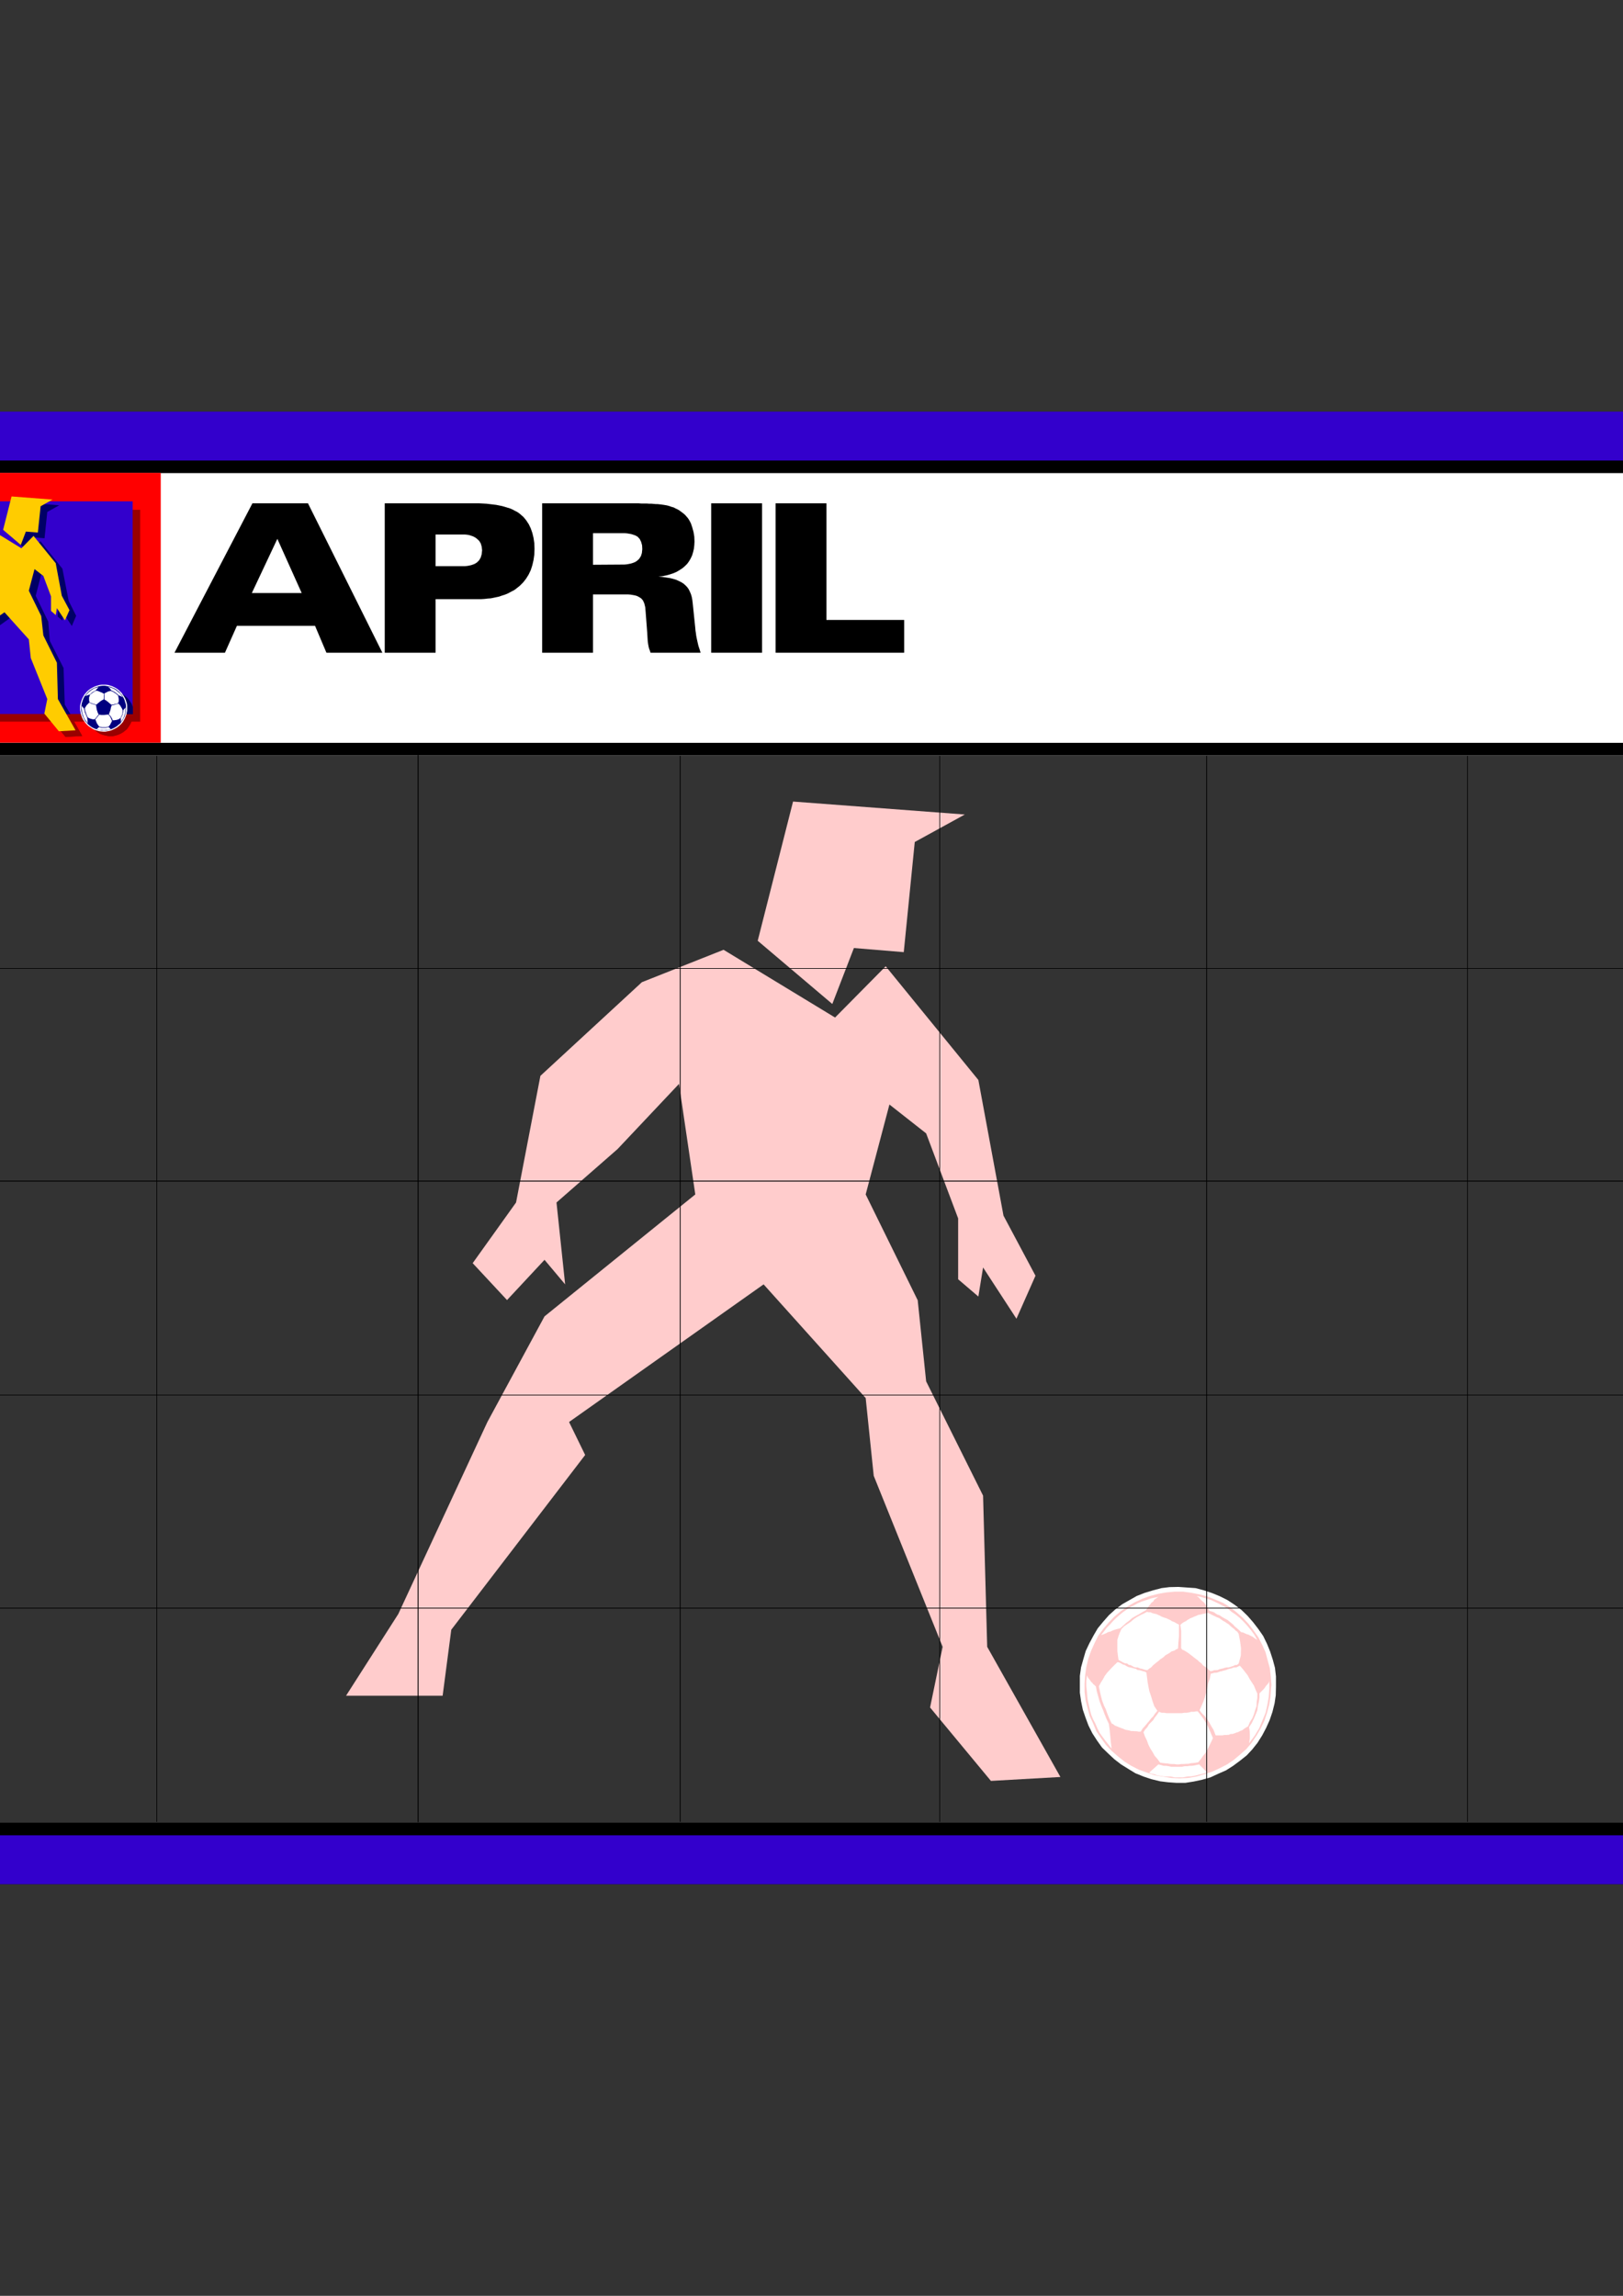 <?xml version="1.0" encoding="utf-8"?>
<!-- Created by UniConvertor 2.0rc4 (https://sk1project.net/) -->
<svg xmlns="http://www.w3.org/2000/svg" height="841.89pt" viewBox="0 0 595.276 841.89" width="595.276pt" version="1.1" xmlns:xlink="http://www.w3.org/1999/xlink" id="53691ee1-f60c-11ea-9d21-dcc15c148e23">

<rect x="0" y="0" width="595.276" height="841.89" fill="#333333" stroke="none"/>

<g>
	<path style="fill:#ffffff;" d="M 635.174,173.481 L -39.898,173.481 -39.898,277.017 635.174,277.017 635.174,173.481 Z" />
	<path style="fill:#000000;" d="M -62.362,150.945 L 657.638,150.945 657.638,173.409 -62.362,173.409 -62.362,150.945 Z" />
	<path style="fill:#000000;" d="M 635.174,150.945 L 657.71,150.945 657.71,690.945 635.174,690.945 635.174,150.945 Z" />
	<path style="fill:#000000;" d="M -62.362,150.945 L -39.898,150.945 -39.898,686.409 -62.362,686.409 -62.362,150.945 Z" />
	<path style="fill:#000000;" d="M -44.29,272.409 L 639.566,272.409 639.566,277.017 -44.29,277.017 -44.29,272.409 Z" />
	<path style="fill:#000000;" d="M -55.954,668.409 L 657.638,668.409 657.638,690.945 -55.954,690.945 -55.954,668.409 Z" />
	<path style="fill:#3300cc;" d="M 639.566,150.945 L 657.854,150.945 657.854,690.945 639.566,690.945 639.566,150.945 Z" />
	<path style="fill:#3300cc;" d="M -62.362,150.945 L -44.29,150.945 -44.29,690.945 -62.362,690.945 -62.362,150.945 Z" />
	<path style="fill:#3300cc;" d="M -44.29,150.945 L 657.854,150.945 657.854,168.873 -44.29,168.873 -44.29,150.945 Z" />
	<path style="fill:#3300cc;" d="M -44.29,673.017 L 657.854,673.017 657.854,690.945 -44.29,690.945 -44.29,673.017 Z" />
	<path style="fill:#ffcccc;" d="M 277.91,344.985 L 305.27,368.169 313.19,347.649 331.478,349.161 335.51,308.769 353.87,298.689 290.87,293.937 277.91,344.985 Z" />
	<path style="fill:#ffcccc;" d="M 265.382,348.297 L 306.278,373.137 324.854,354.345 358.838,396.033 368.054,445.785 379.79,467.817 372.806,483.585 360.566,464.793 358.838,475.449 351.422,469.113 351.422,446.793 339.686,415.617 326.222,405.033 317.51,438.009 336.59,476.817 339.686,506.553 360.566,548.457 362.078,603.897 388.934,651.633 363.446,653.073 341.126,626.145 345.734,603.897 320.462,541.185 317.51,512.673 280.07,470.985 208.718,521.457 214.622,533.553 165.518,597.633 162.35,621.825 126.926,621.825 146.078,591.873 178.766,521.457 199.718,482.721 255.014,438.009 249.038,397.473 226.502,421.377 204.11,440.961 207.278,470.985 199.718,461.985 185.966,476.745 173.366,463.209 189.278,440.961 198.206,394.521 235.43,360.177 265.382,348.297 Z" />
	<path style="fill:#ffffff;" d="M 467.99,617.937 L 467.99,614.769 467.63,611.601 466.838,608.649 465.83,605.553 464.678,602.745 463.31,599.937 461.51,597.345 459.566,594.825 457.55,592.521 455.318,590.361 452.726,588.417 450.206,586.761 447.326,585.321 444.518,584.169 441.494,583.161 438.47,582.369 435.302,582.153 432.206,581.937 428.966,582.009 426.014,582.369 422.99,583.161 419.894,584.097 416.942,585.249 414.278,586.761 411.614,588.273 409.022,590.217 406.718,592.305 404.63,594.681 402.614,597.129 401.102,599.721 399.59,602.529 398.222,605.409 397.358,608.361 396.494,611.457 396.062,614.553 396.062,617.721 396.062,620.745 396.494,623.769 397.142,626.937 398.15,629.889 399.23,632.769 400.67,635.649 402.398,638.313 404.198,640.833 406.358,642.921 408.662,645.081 411.182,647.025 413.846,648.681 416.438,650.265 419.462,651.489 422.27,652.425 425.51,653.217 428.462,653.577 431.558,653.793 434.726,653.793 437.894,653.289 440.918,652.641 443.942,651.777 446.75,650.481 449.702,649.185 452.294,647.529 454.814,645.657 457.262,643.713 459.278,641.553 461.222,639.105 462.95,636.369 464.39,633.633 465.686,630.753 466.694,627.801 467.486,624.633 467.918,621.681 467.99,618.513 467.99,617.937 Z" />
	<path style="fill:#ffcccc;" d="M 466.334,617.937 L 466.118,614.913 465.758,611.817 464.966,608.937 464.174,605.913 462.95,603.177 461.51,600.369 459.782,597.921 457.91,595.473 455.894,593.313 453.518,591.225 451.142,589.353 448.55,587.769 445.598,586.545 442.934,585.465 439.91,584.673 437.03,584.097 433.862,583.665 430.91,583.665 427.814,583.953 424.862,584.457 421.838,585.249 419.03,586.257 416.222,587.553 413.63,589.065 411.038,590.865 408.662,592.881 406.646,594.969 404.63,597.345 402.83,599.793 401.462,602.529 400.166,605.409 399.158,608.289 398.438,611.313 398.006,614.265 397.79,617.361 397.79,620.313 398.15,623.481 398.87,626.289 399.662,629.241 400.958,632.049 402.11,634.857 403.838,637.377 405.71,639.969 407.726,642.057 410.03,644.073 412.478,646.017 414.926,647.529 417.734,648.969 420.686,650.049 423.494,650.985 426.518,651.489 429.614,651.993 432.566,652.137 435.662,651.993 438.686,651.489 441.71,650.625 444.59,649.689 447.254,648.465 450.062,647.025 452.51,645.369 454.814,643.425 457.118,641.409 459.062,639.105 460.862,636.441 462.374,633.849 463.742,631.041 464.678,628.233 465.47,625.281 465.974,622.329 466.19,619.161 466.334,617.937 Z" />
	<path style="fill:#ffffff;" d="M 424.502,627.369 L 423.35,625.641 422.702,623.769 422.198,622.041 421.55,620.169 421.19,618.369 420.902,616.713 420.686,614.985 420.47,613.329 419.75,612.969 419.102,612.825 418.454,612.609 417.878,612.465 417.23,612.393 416.582,611.961 415.862,611.817 415.142,611.601 414.494,611.457 413.846,611.313 413.126,610.953 412.622,610.593 411.83,610.377 411.254,610.017 410.534,609.657 409.886,609.513 408.806,610.521 407.87,611.457 407.006,612.393 406.07,613.401 405.206,614.553 404.558,615.777 403.766,617.001 403.046,618.369 403.406,620.169 403.766,621.825 404.198,623.481 404.846,625.281 405.566,626.793 406.214,628.593 406.862,630.177 407.726,631.977 408.374,632.337 408.878,632.769 409.67,633.057 410.318,633.345 411.038,633.633 411.686,633.849 412.334,634.137 412.982,634.353 413.774,634.497 414.422,634.641 414.854,634.785 415.646,634.785 416.222,634.857 416.87,634.857 417.662,635.001 418.382,635.001 419.102,633.849 419.894,632.985 420.686,632.049 421.406,631.185 422.198,630.177 422.99,629.385 423.638,628.377 424.502,627.369 Z" />
	<path style="fill:#ffffff;" d="M 420.83,612.465 L 420.254,612.393 419.462,612.177 418.886,611.961 418.094,611.817 417.302,611.457 416.654,611.457 415.934,611.313 415.286,610.953 414.638,610.593 413.99,610.521 413.414,610.017 412.622,609.945 411.974,609.657 411.326,609.297 410.822,609.009 410.246,608.721 410.03,607.137 409.814,605.409 409.814,604.185 409.814,602.745 409.814,601.377 410.246,599.937 410.678,598.785 411.326,597.345 412.334,596.337 413.63,595.473 414.782,594.681 415.862,593.745 416.942,593.025 418.238,592.305 419.462,591.729 420.686,591.081 421.262,591.225 421.91,591.225 422.558,591.513 423.35,591.729 424.07,591.873 424.718,592.161 425.51,592.521 426.158,592.881 426.95,593.169 427.67,593.385 428.462,593.745 429.11,594.033 429.902,594.537 430.694,594.825 431.558,595.329 432.422,595.761 432.422,597.993 432.422,599.937 432.206,602.241 432.062,604.545 431.27,604.905 430.622,605.337 429.758,605.553 428.966,606.129 428.246,606.561 427.454,606.993 426.95,607.497 426.302,608.001 425.51,608.505 425.006,609.009 424.142,609.657 423.35,610.305 422.846,610.737 422.198,611.457 421.406,611.961 420.83,612.465 Z" />
	<path style="fill:#ffffff;" d="M 403.838,599.577 L 404.774,599.289 405.638,598.929 406.43,598.497 407.366,598.281 408.086,597.921 408.878,597.633 409.814,597.345 410.822,597.129 411.974,596.121 413.054,595.113 414.134,594.321 415.286,593.313 416.654,592.521 417.878,591.873 419.03,591.153 420.254,590.505 420.83,589.713 421.19,589.137 421.838,588.417 422.27,587.769 422.99,587.265 423.35,586.617 424.07,586.113 424.862,585.609 423.278,585.897 421.838,586.257 420.398,586.761 418.886,587.265 417.302,587.913 415.862,588.705 414.494,589.425 413.27,590.217 411.83,591.225 410.534,592.305 409.382,593.313 408.23,594.465 407.078,595.761 405.854,596.985 404.846,598.353 403.838,599.577 Z" />
	<path style="fill:#ffffff;" d="M 433.214,604.401 L 433.214,602.241 433.214,600.081 433.214,598.137 432.926,595.833 433.502,595.329 434.222,594.825 435.014,594.465 435.518,594.033 436.094,593.745 436.67,593.385 437.318,593.169 437.894,592.881 438.47,592.665 439.118,592.377 439.622,592.161 440.27,592.089 440.99,591.873 441.71,591.729 442.43,591.585 443.15,591.513 443.942,591.873 444.734,592.305 445.526,592.665 446.246,593.025 447.038,593.313 447.758,593.745 448.478,594.321 449.198,594.681 449.918,595.185 450.71,595.689 451.358,596.337 451.862,596.769 452.654,597.345 453.158,597.921 453.806,598.353 454.31,599.145 454.814,601.737 455.174,604.401 455.102,607.137 454.31,610.017 453.734,610.521 452.942,610.593 452.294,610.953 451.718,611.097 451.142,611.313 450.494,611.457 449.918,611.457 449.198,611.601 448.55,611.817 447.902,611.961 447.254,612.105 446.678,612.393 445.958,612.465 445.31,612.465 444.59,612.753 443.942,612.825 443.15,612.177 442.646,611.601 441.782,611.097 441.134,610.593 440.63,609.945 439.838,609.369 439.262,608.793 438.542,608.289 437.822,607.713 437.174,607.209 436.526,606.705 435.878,606.201 435.086,605.697 434.51,605.337 433.574,604.905 433.214,604.401 Z" />
	<path style="fill:#ffffff;" d="M 443.582,590.721 L 444.446,590.937 445.238,591.225 445.742,591.585 446.534,592.089 447.254,592.305 448.118,592.881 448.838,593.313 449.486,593.673 450.206,594.033 450.998,594.681 451.646,595.185 452.294,595.761 452.942,596.481 453.734,597.129 454.454,597.777 455.174,598.497 455.894,598.641 456.542,598.929 457.334,599.289 457.91,599.433 458.558,599.793 459.35,600.153 460.214,600.801 461.15,601.377 460.07,599.505 458.918,597.921 457.622,596.337 456.254,594.825 454.814,593.385 453.302,592.161 451.718,591.081 450.35,589.929 448.838,589.065 447.11,588.129 445.598,587.409 444.23,586.761 442.718,586.257 441.422,585.897 439.982,585.465 438.902,585.249 439.622,585.753 440.126,586.329 440.774,586.977 441.494,587.553 442.07,588.273 442.646,589.137 443.15,589.929 443.582,590.721 Z" />
	<path style="fill:#ffffff;" d="M 439.982,627.153 L 440.702,625.569 441.422,623.841 441.926,622.329 442.43,620.673 442.79,618.873 443.15,617.073 443.726,615.561 444.086,613.761 444.734,613.617 445.454,613.401 446.102,613.401 446.678,613.257 447.398,612.969 448.118,612.825 448.838,612.609 449.486,612.465 450.206,612.177 450.854,611.961 451.646,611.817 452.15,611.601 452.726,611.457 453.446,611.457 454.166,611.097 454.742,610.809 455.75,611.961 456.758,613.257 457.55,614.265 458.342,615.705 459.134,616.929 459.926,618.153 460.502,619.593 461.15,621.033 461.15,622.617 460.934,624.129 460.862,625.641 460.358,627.153 459.926,628.593 459.35,630.033 458.414,631.545 457.766,633.057 456.902,633.561 456.254,633.993 455.606,634.497 454.814,634.785 454.166,635.145 453.446,635.361 452.726,635.649 452.006,635.865 451.358,635.865 450.71,636.153 449.918,636.225 449.126,636.225 448.334,636.369 447.542,636.369 446.678,636.369 445.886,636.369 445.526,635.505 445.094,634.353 444.302,633.057 443.582,631.761 442.718,630.393 441.782,629.241 440.774,628.233 439.982,627.153 Z" />
	<path style="fill:#ffffff;" d="M 444.878,637.377 L 444.302,636.009 443.726,634.641 443.15,633.345 442.43,631.977 441.71,630.753 440.99,629.745 440.126,628.593 439.334,627.585 438.542,627.585 437.822,627.729 436.886,627.729 436.094,627.945 435.23,628.089 434.294,628.089 433.502,628.233 432.566,628.233 431.558,628.233 430.694,628.233 429.902,628.233 428.894,628.233 427.886,628.233 426.95,628.089 426.086,628.089 425.078,627.729 424.358,628.809 423.494,629.889 422.99,630.753 422.198,631.545 421.406,632.337 420.83,633.345 420.038,634.209 419.39,635.217 419.894,636.657 420.686,638.313 421.19,639.753 421.91,641.193 422.702,642.417 423.494,643.857 424.502,645.009 425.51,646.377 426.518,646.521 427.166,646.593 428.102,646.665 428.966,646.809 429.902,646.881 430.694,646.881 431.558,647.025 432.422,647.025 433.214,646.881 434.078,646.881 435.014,646.809 435.878,646.809 436.67,646.593 437.678,646.521 438.686,646.377 439.478,646.233 440.486,645.009 441.278,643.857 442.07,642.921 442.646,641.985 443.15,640.977 443.726,639.825 444.302,638.601 444.878,637.377 Z" />
	<path style="fill:#ffffff;" d="M 406.718,632.193 L 405.854,630.393 405.206,628.809 404.558,627.081 403.838,625.353 403.262,623.769 402.758,621.969 402.254,620.169 401.966,618.513 401.462,617.937 400.958,617.577 400.598,617.073 400.166,616.713 399.806,616.137 399.446,615.705 399.014,615.129 398.654,614.409 398.438,616.425 398.438,618.369 398.654,620.313 398.798,622.185 399.014,623.769 399.446,625.641 399.806,627.225 400.31,629.025 400.958,630.537 401.75,632.049 402.47,633.705 403.262,635.361 404.198,636.657 405.422,638.313 406.574,639.753 407.726,641.265 407.438,638.961 407.222,636.657 407.006,634.497 406.718,632.193 Z" />
	<path style="fill:#ffffff;" d="M 424.862,647.025 L 425.798,647.241 426.806,647.529 427.67,647.529 428.606,647.673 429.614,647.889 430.694,647.889 431.558,647.889 432.566,647.889 433.502,647.889 434.51,647.673 435.518,647.673 436.382,647.529 437.174,647.529 438.11,647.385 439.118,647.169 439.838,647.025 442.718,649.977 441.278,650.409 439.838,650.769 438.47,651.129 436.886,651.417 435.374,651.489 433.862,651.777 432.422,651.777 430.91,651.777 429.47,651.489 427.958,651.489 426.878,651.417 425.51,651.201 424.358,650.985 423.35,650.625 422.27,650.409 421.478,650.049 424.862,647.025 Z" />
	<path style="fill:#ffffff;" d="M 458.126,633.345 L 459.134,631.833 459.926,630.177 460.502,628.809 461.15,627.225 461.366,625.569 461.726,623.985 461.942,622.473 461.942,620.961 462.518,620.385 462.95,619.953 463.526,619.377 464.03,618.729 464.39,618.153 464.822,617.721 465.326,617.073 465.542,616.425 465.542,619.377 465.326,622.329 464.822,625.281 464.174,628.089 463.022,630.897 461.87,633.705 460.214,636.441 458.126,639.249 458.414,637.449 458.414,636.153 458.342,634.785 458.126,633.345 Z" />
	<path style="stroke:#000000;stroke-width:0.216;stroke-miterlimit:10.433;fill:none;" d="M 57.518,277.161 L 57.518,355.137 57.518,433.401 57.518,511.809 57.518,590.217 57.518,668.049" />
	<path style="stroke:#000000;stroke-width:0.216;stroke-miterlimit:10.433;fill:none;" d="M 57.518,277.161 L 57.518,355.137 57.518,433.401 57.518,511.809 57.518,590.217 57.518,668.049" />
	<path style="stroke:#000000;stroke-width:0.216;stroke-miterlimit:10.433;fill:none;" d="M 153.35,276.945 L 153.35,354.921 153.35,433.113 153.35,511.737 153.35,589.929 153.35,668.193" />
	<path style="stroke:#000000;stroke-width:0.216;stroke-miterlimit:10.433;fill:none;" d="M 153.35,276.945 L 153.35,354.921 153.35,433.113 153.35,511.737 153.35,589.929 153.35,668.193" />
	<path style="stroke:#000000;stroke-width:0.216;stroke-miterlimit:10.433;fill:none;" d="M 249.47,277.161 L 249.47,355.137 249.47,433.401 249.47,511.809 249.47,590.217 249.47,668.049" />
	<path style="stroke:#000000;stroke-width:0.216;stroke-miterlimit:10.433;fill:none;" d="M 249.47,277.161 L 249.47,355.137 249.47,433.401 249.47,511.809 249.47,590.217 249.47,668.049" />
	<path style="stroke:#000000;stroke-width:0.216;stroke-miterlimit:10.433;fill:none;" d="M 344.654,277.161 L 344.654,355.137 344.654,433.401 344.654,511.809 344.654,590.217 344.654,668.049" />
	<path style="stroke:#000000;stroke-width:0.216;stroke-miterlimit:10.433;fill:none;" d="M 344.654,277.161 L 344.654,355.137 344.654,433.401 344.654,511.809 344.654,590.217 344.654,668.049" />
	<path style="stroke:#000000;stroke-width:0.216;stroke-miterlimit:10.433;fill:none;" d="M 442.574,277.161 L 442.574,355.137 442.574,433.401 442.574,511.809 442.574,590.217 442.574,668.049" />
	<path style="stroke:#000000;stroke-width:0.216;stroke-miterlimit:10.433;fill:none;" d="M 442.574,277.161 L 442.574,355.137 442.574,433.401 442.574,511.809 442.574,590.217 442.574,668.049" />
	<path style="stroke:#000000;stroke-width:0.216;stroke-miterlimit:10.433;fill:none;" d="M 538.262,277.161 L 538.262,355.137 538.262,433.401 538.262,511.809 538.262,590.217 538.262,668.049" />
	<path style="stroke:#000000;stroke-width:0.216;stroke-miterlimit:10.433;fill:none;" d="M 538.262,277.161 L 538.262,355.137 538.262,433.401 538.262,511.809 538.262,590.217 538.262,668.049" />
	<path style="stroke:#000000;stroke-width:0.216;stroke-miterlimit:10.433;fill:none;" d="M -39.826,355.137 L 57.518,355.137 155.51,355.137 249.47,355.137 345.59,355.137 443.294,355.137 538.766,355.137 635.102,355.137" />
	<path style="stroke:#000000;stroke-width:0.216;stroke-miterlimit:10.433;fill:none;" d="M -39.826,355.137 L 57.518,355.137 155.51,355.137 249.47,355.137 345.59,355.137 443.294,355.137 538.766,355.137 635.102,355.137" />
	<path style="stroke:#000000;stroke-width:0.216;stroke-miterlimit:10.433;fill:none;" d="M -39.826,433.113 L 57.518,433.113 155.51,433.113 249.47,433.113 345.59,433.113 443.294,433.113 538.766,433.113 635.102,433.113" />
	<path style="stroke:#000000;stroke-width:0.216;stroke-miterlimit:10.433;fill:none;" d="M -39.826,433.113 L 57.518,433.113 155.51,433.113 249.47,433.113 345.59,433.113 443.294,433.113 538.766,433.113 635.102,433.113" />
	<path style="stroke:#000000;stroke-width:0.216;stroke-miterlimit:10.433;fill:none;" d="M -39.826,511.593 L 57.518,511.593 155.51,511.593 249.47,511.593 345.59,511.593 443.294,511.593 538.766,511.593 635.102,511.593" />
	<path style="stroke:#000000;stroke-width:0.216;stroke-miterlimit:10.433;fill:none;" d="M -39.826,511.593 L 57.518,511.593 155.51,511.593 249.47,511.593 345.59,511.593 443.294,511.593 538.766,511.593 635.102,511.593" />
	<path style="stroke:#000000;stroke-width:0.216;stroke-miterlimit:10.433;fill:none;" d="M -39.826,589.713 L 57.518,589.713 155.51,589.713 249.47,589.713 345.59,589.713 443.294,589.713 538.766,589.713 635.102,589.713" />
	<path style="stroke:#000000;stroke-width:0.216;stroke-miterlimit:10.433;fill:none;" d="M -39.826,589.713 L 57.518,589.713 155.51,589.713 249.47,589.713 345.59,589.713 443.294,589.713 538.766,589.713 635.102,589.713" />
	<path style="fill:#ff0000;" d="M -39.97,173.409 L 58.958,173.409 58.958,272.337 0.494,272.337 -22.474,272.337 -39.97,272.337 -39.97,173.409 Z" />
	<path style="fill:#990000;" d="M 3.59,196.377 L 10.07,201.921 11.942,197.025 16.334,197.385 17.342,187.737 21.734,185.289 6.686,184.137 3.59,196.377 Z" />
	<path style="fill:#990000;" d="M 0.566,197.169 L 10.286,203.145 14.75,198.609 22.886,208.617 25.118,220.569 27.926,225.825 26.27,229.569 23.318,225.105 22.886,227.625 21.158,226.113 21.158,220.785 18.35,213.297 15.11,210.777 13.022,218.697 17.558,227.985 18.35,235.113 23.318,245.121 23.678,258.441 30.158,269.889 24.038,270.249 18.71,263.769 19.79,258.441 13.742,243.393 13.022,236.553 4.094,226.617 -13.042,238.641 -11.602,241.521 -23.41,256.929 -24.13,262.689 -32.626,262.689 -28.018,255.561 -20.17,238.641 -15.202,229.353 -1.954,218.697 -3.322,208.977 -8.794,214.737 -14.122,219.417 -13.33,226.617 -15.202,224.457 -18.442,227.913 -21.466,224.745 -17.722,219.417 -15.562,208.257 -6.634,200.049 0.566,197.169 Z" />
	<path style="fill:#990000;" d="M 48.662,261.753 L 48.662,261.033 48.59,260.313 48.374,259.665 48.158,258.873 47.87,258.225 47.51,257.577 47.15,257.001 46.646,256.425 46.214,255.849 45.638,255.417 45.062,254.913 44.414,254.553 43.694,254.265 43.118,253.977 42.398,253.833 41.678,253.689 40.886,253.545 40.238,253.545 39.446,253.617 38.726,253.761 38.006,253.977 37.358,254.193 36.71,254.481 36.062,254.841 35.414,255.273 34.838,255.777 34.406,256.281 33.902,256.857 33.47,257.433 33.11,258.081 32.822,258.801 32.606,259.449 32.39,260.169 32.318,260.889 32.246,261.681 32.246,262.329 32.318,263.121 32.534,263.769 32.678,264.489 33.038,265.209 33.326,265.857 33.686,266.433 34.19,267.081 34.622,267.585 35.198,268.089 35.774,268.521 36.35,268.881 37.07,269.241 37.718,269.457 38.438,269.673 39.158,269.817 39.878,269.961 40.598,269.961 41.318,269.961 42.038,269.817 42.83,269.601 43.478,269.385 44.126,269.097 44.774,268.737 45.35,268.377 45.926,267.873 46.502,267.441 46.934,266.865 47.366,266.217 47.726,265.641 48.086,264.921 48.302,264.273 48.518,263.553 48.59,262.833 48.662,262.113 48.662,261.753 Z" />
	<path style="fill:#990000;" d="M -26.29,186.945 L 51.398,186.945 51.398,264.633 -26.29,264.633 -26.29,186.945 Z" />
	<path style="fill:#990000;" d="M 0.566,197.169 L 10.286,203.145 14.75,198.609 22.886,208.617 25.118,220.569 27.926,225.825 26.27,229.569 23.318,225.105 22.886,227.625 21.158,226.113 21.158,220.785 18.35,213.297 15.11,210.777 13.022,218.697 17.558,227.985 18.35,235.113 23.318,245.121 23.678,258.441 30.158,269.889 24.038,270.249 18.71,263.769 19.79,258.441 13.742,243.393 13.022,236.553 4.094,226.617 -13.042,238.641 -11.602,241.521 -23.41,256.929 -24.13,262.689 -32.626,262.689 -28.018,255.561 -20.17,238.641 -15.202,229.353 -1.954,218.697 -3.322,208.977 -8.794,214.737 -14.122,219.417 -13.33,226.617 -15.202,224.457 -18.442,227.913 -21.466,224.745 -17.722,219.417 -15.562,208.257 -6.634,200.049 0.566,197.169 Z" />
	<path style="fill:#3300cc;" d="M -29.314,183.849 L 48.662,183.849 48.662,261.825 -29.314,261.825 -29.314,183.849 Z" />
	<path style="fill:#990000;" d="M 48.662,261.753 L 48.662,261.033 48.59,260.313 48.374,259.665 48.158,258.873 47.87,258.225 47.51,257.577 47.15,257.001 46.646,256.425 46.214,255.849 45.638,255.417 45.062,254.913 44.414,254.553 43.694,254.265 43.118,253.977 42.398,253.833 41.678,253.689 40.886,253.545 40.238,253.545 39.446,253.617 38.726,253.761 38.006,253.977 37.358,254.193 36.71,254.481 36.062,254.841 35.414,255.273 34.838,255.777 34.406,256.281 33.902,256.857 33.47,257.433 33.11,258.081 32.822,258.801 32.606,259.449 32.39,260.169 32.318,260.889 32.246,261.681 32.246,262.329 32.318,263.121 32.534,263.769 32.678,264.489 33.038,265.209 33.326,265.857 33.686,266.433 34.19,267.081 34.622,267.585 35.198,268.089 35.774,268.521 36.35,268.881 37.07,269.241 37.718,269.457 38.438,269.673 39.158,269.817 39.878,269.961 40.598,269.961 41.318,269.961 42.038,269.817 42.83,269.601 43.478,269.385 44.126,269.097 44.774,268.737 45.35,268.377 45.926,267.873 46.502,267.441 46.934,266.865 47.366,266.217 47.726,265.641 48.086,264.921 48.302,264.273 48.518,263.553 48.59,262.833 48.662,262.113 48.662,261.753 Z" />
	<path style="fill:#000066;" d="M 48.734,259.233 L 48.23,258.009 47.51,256.929 46.718,255.921 45.71,255.057 44.63,254.409 43.406,253.905 42.11,253.617 40.742,253.473 39.014,253.617 37.43,254.121 35.99,254.913 34.694,255.921 33.686,257.145 32.894,258.585 32.39,260.169 32.246,261.897 48.734,261.897 48.734,259.233 Z" />
	<path style="fill:#000066;" d="M 3.59,196.377 L 10.07,201.921 11.942,197.025 16.334,197.385 17.342,187.737 21.734,185.289 6.686,184.137 3.59,196.377 Z" />
	<path style="fill:#000066;" d="M 0.566,197.025 L 10.358,203.073 14.822,198.465 22.886,208.545 25.19,220.353 27.926,225.825 26.342,229.569 23.318,224.961 22.886,227.553 21.158,226.113 21.158,220.641 18.278,213.153 15.11,210.705 13.094,218.481 17.702,227.985 18.278,235.041 23.318,244.977 23.75,258.369 25.838,261.897 19.07,261.897 19.718,258.369 13.67,243.249 13.094,236.481 4.022,226.401 -13.114,238.641 -11.674,241.377 -23.482,256.929 -24.058,261.897 -29.458,261.897 -29.458,257.721 -28.09,255.489 -20.17,238.641 -15.274,229.425 -1.882,218.481 -3.322,208.833 -8.794,214.737 -14.122,219.345 -13.402,226.401 -15.274,224.241 -18.586,227.841 -21.61,224.673 -17.722,219.345 -15.562,208.113 -6.634,199.905 0.566,197.025 Z" />
	<path style="fill:#ffcc00;" d="M 1.142,194.289 L 7.622,199.833 9.494,194.937 13.886,195.297 14.894,185.649 19.286,183.201 4.238,182.049 1.142,194.289 Z" />
	<path style="fill:#ffcc00;" d="M -1.882,195.081 L 7.838,201.057 12.302,196.521 20.438,206.529 22.67,218.481 25.478,223.737 23.822,227.481 20.87,223.017 20.438,225.537 18.71,224.025 18.71,218.697 15.902,211.209 12.662,208.689 10.574,216.609 15.11,225.897 15.902,233.025 20.87,243.033 21.23,256.353 27.71,267.801 21.59,268.161 16.262,261.681 17.342,256.353 11.294,241.305 10.574,234.465 1.646,224.529 -15.49,236.553 -14.05,239.433 -25.858,254.841 -26.578,260.601 -35.074,260.601 -30.466,253.473 -22.618,236.553 -17.65,227.265 -4.402,216.609 -5.77,206.889 -11.242,212.649 -16.57,217.329 -15.778,224.529 -17.65,222.369 -20.89,225.825 -23.914,222.657 -20.17,217.329 -18.01,206.169 -9.082,197.961 -1.882,195.081 Z" />
	<path style="fill:#ffffff;" d="M 46.646,259.665 L 46.646,258.945 46.574,258.153 46.358,257.433 46.142,256.713 45.854,256.065 45.494,255.417 45.062,254.769 44.63,254.121 44.126,253.617 43.622,253.113 42.974,252.609 42.398,252.249 41.678,251.889 41.03,251.601 40.31,251.385 39.59,251.169 38.798,251.097 38.078,251.097 37.286,251.097 36.566,251.169 35.846,251.385 35.126,251.601 34.406,251.889 33.758,252.249 33.11,252.609 32.534,253.041 31.958,253.545 31.454,254.121 30.95,254.697 30.59,255.345 30.23,255.993 29.942,256.713 29.726,257.433 29.51,258.153 29.366,258.873 29.366,259.665 29.366,260.385 29.51,261.105 29.654,261.825 29.87,262.545 30.158,263.265 30.518,263.985 30.95,264.561 31.382,265.209 31.886,265.713 32.39,266.217 33.038,266.649 33.686,267.081 34.262,267.441 34.982,267.729 35.702,267.945 36.494,268.161 37.142,268.233 37.934,268.305 38.654,268.305 39.446,268.161 40.166,268.017 40.886,267.801 41.534,267.513 42.254,267.153 42.902,266.793 43.478,266.361 44.054,265.857 44.558,265.353 45.062,264.777 45.422,264.129 45.782,263.481 46.07,262.761 46.358,262.041 46.502,261.321 46.646,260.601 46.646,259.809 46.646,259.665 Z" />
	<path style="fill:#00007f;" d="M 46.214,259.665 L 46.214,258.945 46.142,258.225 45.926,257.577 45.71,256.785 45.422,256.137 45.062,255.489 44.702,254.913 44.198,254.337 43.766,253.761 43.19,253.329 42.614,252.825 41.966,252.465 41.246,252.177 40.67,251.889 39.95,251.745 39.23,251.601 38.438,251.457 37.79,251.457 36.998,251.529 36.278,251.673 35.558,251.889 34.91,252.105 34.262,252.393 33.614,252.753 32.966,253.185 32.39,253.689 31.958,254.193 31.454,254.769 31.022,255.345 30.662,255.993 30.374,256.713 30.158,257.361 29.942,258.081 29.87,258.801 29.798,259.593 29.798,260.241 29.87,261.033 30.086,261.681 30.23,262.401 30.59,263.121 30.878,263.769 31.238,264.345 31.742,264.993 32.174,265.497 32.75,266.001 33.326,266.433 33.902,266.793 34.622,267.153 35.27,267.369 35.99,267.585 36.71,267.729 37.43,267.873 38.15,267.873 38.87,267.873 39.59,267.729 40.382,267.513 41.03,267.297 41.678,267.009 42.326,266.649 42.902,266.289 43.478,265.785 44.054,265.353 44.486,264.777 44.918,264.129 45.278,263.553 45.638,262.833 45.854,262.185 46.07,261.465 46.142,260.745 46.214,260.025 46.214,259.665 Z" />
	<path style="fill:#ffffff;" d="M 36.206,261.969 L 35.918,261.537 35.774,261.105 35.63,260.673 35.486,260.241 35.414,259.809 35.342,259.377 35.27,259.017 35.27,258.585 35.054,258.513 34.91,258.441 34.766,258.441 34.622,258.369 34.478,258.369 34.334,258.297 34.118,258.225 33.974,258.153 33.83,258.153 33.686,258.081 33.47,258.009 33.398,257.937 33.182,257.865 33.038,257.793 32.894,257.721 32.678,257.649 32.462,257.937 32.246,258.153 32.03,258.369 31.814,258.585 31.598,258.873 31.454,259.161 31.238,259.449 31.094,259.809 31.166,260.241 31.238,260.601 31.382,261.033 31.526,261.465 31.67,261.825 31.814,262.257 31.958,262.617 32.174,263.049 32.318,263.121 32.462,263.265 32.678,263.337 32.822,263.409 32.966,263.481 33.11,263.553 33.326,263.553 33.47,263.625 33.614,263.697 33.83,263.697 33.902,263.769 34.118,263.769 34.262,263.769 34.406,263.769 34.55,263.769 34.766,263.769 34.91,263.553 35.126,263.337 35.27,263.121 35.486,262.905 35.63,262.617 35.846,262.473 35.99,262.185 36.206,261.969 Z" />
	<path style="fill:#ffffff;" d="M 35.342,258.369 L 35.198,258.369 34.982,258.297 34.838,258.297 34.694,258.225 34.478,258.153 34.334,258.153 34.19,258.081 33.974,258.009 33.83,257.937 33.686,257.937 33.542,257.793 33.398,257.793 33.182,257.721 33.038,257.649 32.966,257.577 32.822,257.505 32.75,257.145 32.678,256.713 32.678,256.425 32.678,256.065 32.678,255.705 32.822,255.417 32.894,255.129 33.038,254.769 33.326,254.481 33.614,254.337 33.902,254.121 34.118,253.905 34.406,253.761 34.694,253.545 34.982,253.401 35.27,253.257 35.414,253.329 35.558,253.329 35.774,253.329 35.918,253.401 36.134,253.473 36.278,253.545 36.494,253.617 36.638,253.689 36.782,253.761 36.998,253.833 37.142,253.905 37.358,253.977 37.502,254.049 37.718,254.193 37.934,254.265 38.078,254.409 38.078,254.913 38.078,255.417 38.078,255.921 38.006,256.497 37.862,256.569 37.646,256.713 37.502,256.713 37.286,256.857 37.142,257.001 36.926,257.073 36.782,257.217 36.638,257.289 36.494,257.433 36.35,257.577 36.134,257.721 35.918,257.865 35.846,258.009 35.63,258.153 35.486,258.297 35.342,258.369 Z" />
	<path style="fill:#ffffff;" d="M 31.238,255.273 L 31.454,255.201 31.67,255.129 31.886,255.057 32.102,254.985 32.246,254.913 32.462,254.841 32.678,254.769 32.966,254.697 33.182,254.481 33.47,254.193 33.758,254.049 33.974,253.761 34.334,253.617 34.622,253.473 34.91,253.257 35.198,253.113 35.342,252.897 35.414,252.753 35.558,252.609 35.702,252.465 35.846,252.321 35.918,252.177 36.134,252.033 36.278,251.961 35.918,252.033 35.558,252.105 35.198,252.249 34.838,252.321 34.478,252.465 34.118,252.681 33.83,252.897 33.542,253.041 33.182,253.329 32.894,253.545 32.606,253.761 32.318,254.049 32.03,254.409 31.742,254.697 31.526,254.985 31.238,255.273 Z" />
	<path style="fill:#ffffff;" d="M 38.294,256.425 L 38.294,255.921 38.294,255.417 38.294,254.913 38.222,254.409 38.366,254.265 38.51,254.193 38.726,254.049 38.87,253.977 39.014,253.905 39.158,253.833 39.302,253.761 39.446,253.689 39.59,253.617 39.734,253.545 39.806,253.545 40.022,253.473 40.166,253.473 40.382,253.401 40.526,253.401 40.67,253.329 40.886,253.473 41.102,253.545 41.246,253.617 41.39,253.689 41.606,253.761 41.822,253.905 41.966,254.049 42.11,254.121 42.326,254.265 42.47,254.337 42.686,254.481 42.758,254.625 42.974,254.769 43.118,254.913 43.262,254.985 43.334,255.201 43.478,255.849 43.55,256.425 43.55,257.145 43.334,257.793 43.262,257.937 43.046,257.937 42.902,258.009 42.758,258.081 42.614,258.081 42.47,258.153 42.326,258.153 42.11,258.153 41.966,258.225 41.822,258.297 41.678,258.297 41.534,258.369 41.39,258.369 41.174,258.369 41.03,258.441 40.886,258.441 40.67,258.297 40.526,258.153 40.382,258.081 40.238,257.937 40.094,257.793 39.878,257.649 39.734,257.505 39.59,257.361 39.374,257.217 39.23,257.145 39.086,257.001 38.942,256.857 38.726,256.785 38.654,256.713 38.366,256.569 38.294,256.425 Z" />
	<path style="fill:#ffffff;" d="M 40.814,253.185 L 40.958,253.185 41.174,253.329 41.318,253.401 41.534,253.473 41.678,253.545 41.894,253.689 42.038,253.761 42.182,253.905 42.398,253.977 42.542,254.121 42.686,254.265 42.902,254.409 43.046,254.553 43.262,254.697 43.406,254.841 43.55,255.057 43.766,255.057 43.91,255.129 44.054,255.201 44.198,255.273 44.414,255.345 44.558,255.417 44.774,255.561 44.99,255.705 44.774,255.273 44.486,254.913 44.198,254.481 43.838,254.121 43.478,253.833 43.118,253.545 42.758,253.257 42.398,252.969 42.038,252.753 41.606,252.537 41.246,252.393 40.958,252.249 40.598,252.105 40.238,252.033 39.95,251.889 39.662,251.889 39.806,251.961 39.95,252.105 40.094,252.249 40.31,252.393 40.454,252.609 40.526,252.753 40.67,252.969 40.814,253.185 Z" />
	<path style="fill:#ffffff;" d="M 39.95,261.897 L 40.094,261.537 40.238,261.105 40.382,260.745 40.526,260.313 40.598,259.953 40.67,259.521 40.814,259.161 40.886,258.729 41.102,258.657 41.246,258.585 41.39,258.585 41.534,258.585 41.678,258.513 41.894,258.441 42.038,258.441 42.182,258.369 42.398,258.297 42.542,258.297 42.686,258.225 42.83,258.153 42.974,258.153 43.118,258.153 43.334,258.081 43.478,258.009 43.694,258.297 43.982,258.585 44.126,258.801 44.342,259.161 44.486,259.449 44.702,259.737 44.846,260.097 44.99,260.457 44.99,260.817 44.918,261.177 44.918,261.537 44.846,261.897 44.702,262.257 44.558,262.617 44.342,262.977 44.198,263.337 43.982,263.409 43.838,263.553 43.694,263.697 43.478,263.769 43.334,263.841 43.118,263.841 42.974,263.985 42.83,263.985 42.686,263.985 42.47,264.057 42.326,264.057 42.11,264.057 41.966,264.129 41.75,264.129 41.534,264.129 41.318,264.129 41.246,263.913 41.174,263.625 40.958,263.337 40.814,262.977 40.598,262.689 40.382,262.401 40.094,262.185 39.95,261.897 Z" />
	<path style="fill:#ffffff;" d="M 41.102,264.345 L 40.958,264.057 40.814,263.697 40.67,263.409 40.526,263.049 40.382,262.761 40.166,262.545 39.95,262.257 39.806,262.041 39.59,262.041 39.374,262.041 39.158,262.041 39.014,262.113 38.798,262.113 38.582,262.113 38.366,262.185 38.15,262.185 37.934,262.185 37.718,262.185 37.502,262.185 37.286,262.185 37.07,262.185 36.782,262.113 36.638,262.113 36.35,262.041 36.206,262.329 35.99,262.545 35.846,262.761 35.63,262.977 35.486,263.121 35.342,263.409 35.126,263.625 34.982,263.841 35.126,264.201 35.27,264.561 35.414,264.921 35.558,265.281 35.774,265.569 35.99,265.929 36.206,266.217 36.494,266.505 36.71,266.577 36.854,266.577 37.07,266.577 37.286,266.649 37.502,266.649 37.718,266.649 37.934,266.649 38.078,266.649 38.294,266.649 38.51,266.649 38.726,266.649 38.942,266.649 39.158,266.577 39.374,266.577 39.59,266.505 39.806,266.505 40.022,266.217 40.238,265.929 40.454,265.713 40.526,265.425 40.67,265.209 40.814,264.921 40.958,264.633 41.102,264.345 Z" />
	<path style="fill:#ffffff;" d="M 31.958,263.121 L 31.742,262.689 31.598,262.329 31.454,261.897 31.238,261.465 31.094,261.105 31.022,260.673 30.878,260.241 30.806,259.809 30.662,259.665 30.59,259.593 30.518,259.521 30.374,259.377 30.302,259.233 30.23,259.161 30.086,259.017 30.014,258.873 29.942,259.305 29.942,259.809 30.014,260.241 30.086,260.745 30.086,261.105 30.23,261.537 30.302,261.897 30.446,262.329 30.59,262.689 30.734,263.121 30.95,263.481 31.094,263.841 31.382,264.201 31.67,264.561 31.886,264.921 32.174,265.281 32.102,264.705 32.102,264.201 32.03,263.697 31.958,263.121 Z" />
	<path style="fill:#ffffff;" d="M 36.278,266.649 L 36.494,266.721 36.782,266.793 36.998,266.793 37.214,266.865 37.43,266.865 37.718,266.865 37.934,266.865 38.15,266.865 38.366,266.865 38.654,266.865 38.87,266.865 39.086,266.793 39.23,266.793 39.518,266.721 39.734,266.721 39.878,266.649 40.598,267.369 40.238,267.513 39.878,267.585 39.59,267.657 39.158,267.729 38.798,267.729 38.438,267.801 38.078,267.801 37.79,267.801 37.43,267.729 37.07,267.729 36.782,267.729 36.494,267.657 36.206,267.585 35.918,267.513 35.702,267.513 35.486,267.369 36.278,266.649 Z" />
	<path style="fill:#ffffff;" d="M 44.27,263.409 L 44.486,263.049 44.702,262.617 44.846,262.329 44.99,261.897 45.062,261.537 45.134,261.177 45.206,260.745 45.206,260.457 45.35,260.313 45.422,260.169 45.566,260.025 45.71,259.881 45.782,259.737 45.926,259.665 45.998,259.521 46.07,259.305 46.07,260.025 45.998,260.745 45.926,261.465 45.71,262.113 45.494,262.761 45.206,263.481 44.774,264.129 44.27,264.849 44.342,264.417 44.342,264.057 44.342,263.769 44.27,263.409 Z" />
	<path style="fill:#000000;" d="M 331.622,227.337 L 331.622,239.361 284.462,239.361 284.462,184.569 303.11,184.569 303.11,227.337 331.622,227.337 Z" />
	<path style="fill:#000000;" d="M 260.846,239.361 L 260.846,184.569 279.494,184.569 279.494,239.361 260.846,239.361 Z" />
	<path style="fill:#000000;" d="M 217.502,217.977 L 217.502,207.105 228.014,207.033 228.878,207.033 229.742,206.961 230.606,206.817 231.326,206.673 232.046,206.457 232.622,206.241 233.198,205.953 233.63,205.665 234.422,204.945 235.07,203.937 235.43,202.785 235.574,201.417 235.502,199.977 235.142,198.681 234.638,197.673 233.918,196.881 233.486,196.593 232.91,196.305 232.262,196.089 231.614,195.873 230.822,195.729 229.958,195.585 229.022,195.513 228.014,195.513 217.502,195.513 217.502,207.033 217.502,217.977 217.502,239.361 198.854,239.361 198.854,184.569 230.75,184.569 231.974,184.569 233.054,184.569 234.206,184.569 235.214,184.641 236.222,184.641 237.23,184.641 238.094,184.713 238.958,184.713 239.75,184.785 240.542,184.857 241.19,184.857 241.838,184.929 242.486,185.001 242.99,185.073 243.494,185.145 243.926,185.217 244.718,185.361 245.51,185.577 246.302,185.865 247.094,186.081 247.742,186.441 248.39,186.729 249.038,187.089 249.542,187.449 250.118,187.881 250.694,188.313 251.27,188.817 251.774,189.393 252.278,189.969 252.71,190.617 253.07,191.265 253.43,191.985 253.934,193.497 254.366,195.081 254.654,196.809 254.726,198.609 254.654,199.905 254.51,201.201 254.222,202.425 253.862,203.649 253.358,204.729 252.782,205.737 252.062,206.745 251.198,207.609 250.262,208.401 249.254,209.049 248.174,209.697 247.022,210.201 245.726,210.633 244.43,210.993 242.99,211.281 241.478,211.425 242.99,211.569 244.43,211.785 245.798,212.001 246.95,212.289 248.102,212.649 249.038,213.081 249.902,213.513 250.694,214.017 251.342,214.593 251.99,215.241 252.566,216.033 252.998,216.897 253.43,217.905 253.718,218.913 253.934,220.065 254.078,221.289 255.014,230.361 255.086,231.225 255.23,232.161 255.374,233.241 255.59,234.321 255.878,235.617 256.166,236.841 256.598,238.137 256.958,239.361 238.598,239.361 238.382,238.641 238.094,237.921 237.878,237.057 237.734,236.265 237.59,235.329 237.518,234.249 237.446,233.097 237.374,231.873 236.798,224.313 236.654,222.657 236.294,221.217 235.79,220.137 235.142,219.417 234.71,219.129 234.206,218.841 233.63,218.553 232.91,218.337 232.118,218.193 231.254,218.049 230.318,217.977 229.31,217.977 217.502,217.977 Z" />
	<path style="fill:#000000;" d="M 159.758,219.705 L 159.758,207.609 169.766,207.609 170.558,207.609 171.35,207.537 172.142,207.393 172.79,207.249 173.438,207.033 174.014,206.817 174.518,206.529 174.95,206.241 175.742,205.449 176.318,204.441 176.678,203.217 176.822,201.777 176.678,200.481 176.318,199.257 175.742,198.321 174.95,197.601 174.518,197.241 174.014,196.953 173.438,196.665 172.79,196.449 172.142,196.233 171.35,196.089 170.558,196.017 169.766,196.017 159.758,196.017 159.758,207.609 159.758,219.705 159.758,239.361 141.11,239.361 141.11,184.569 174.374,184.569 175.742,184.569 177.11,184.641 178.406,184.713 179.63,184.857 180.854,185.001 182.006,185.145 183.086,185.361 184.166,185.577 185.174,185.865 186.11,186.153 187.046,186.441 187.91,186.801 188.702,187.233 189.422,187.593 190.142,188.025 190.79,188.529 192.014,189.609 193.022,190.833 193.958,192.273 194.678,193.785 195.254,195.441 195.686,197.241 195.974,199.185 196.046,201.273 195.974,203.361 195.686,205.377 195.254,207.249 194.678,209.049 193.886,210.705 192.95,212.217 191.87,213.585 190.646,214.809 189.926,215.385 189.206,215.961 188.486,216.465 187.622,216.897 186.83,217.329 185.966,217.761 185.03,218.121 184.094,218.409 183.086,218.769 182.078,218.985 181.07,219.201 179.99,219.417 178.91,219.489 177.758,219.633 176.606,219.705 175.382,219.705 159.758,219.705 Z" />
	<path style="fill:#000000;" d="M 86.894,229.497 L 92.366,217.473 110.654,217.473 101.726,197.601 92.366,217.473 86.894,229.497 82.502,239.361 63.998,239.361 92.582,184.569 112.958,184.569 140.246,239.361 119.726,239.361 115.55,229.497 86.894,229.497 Z" />
</g>
</svg>